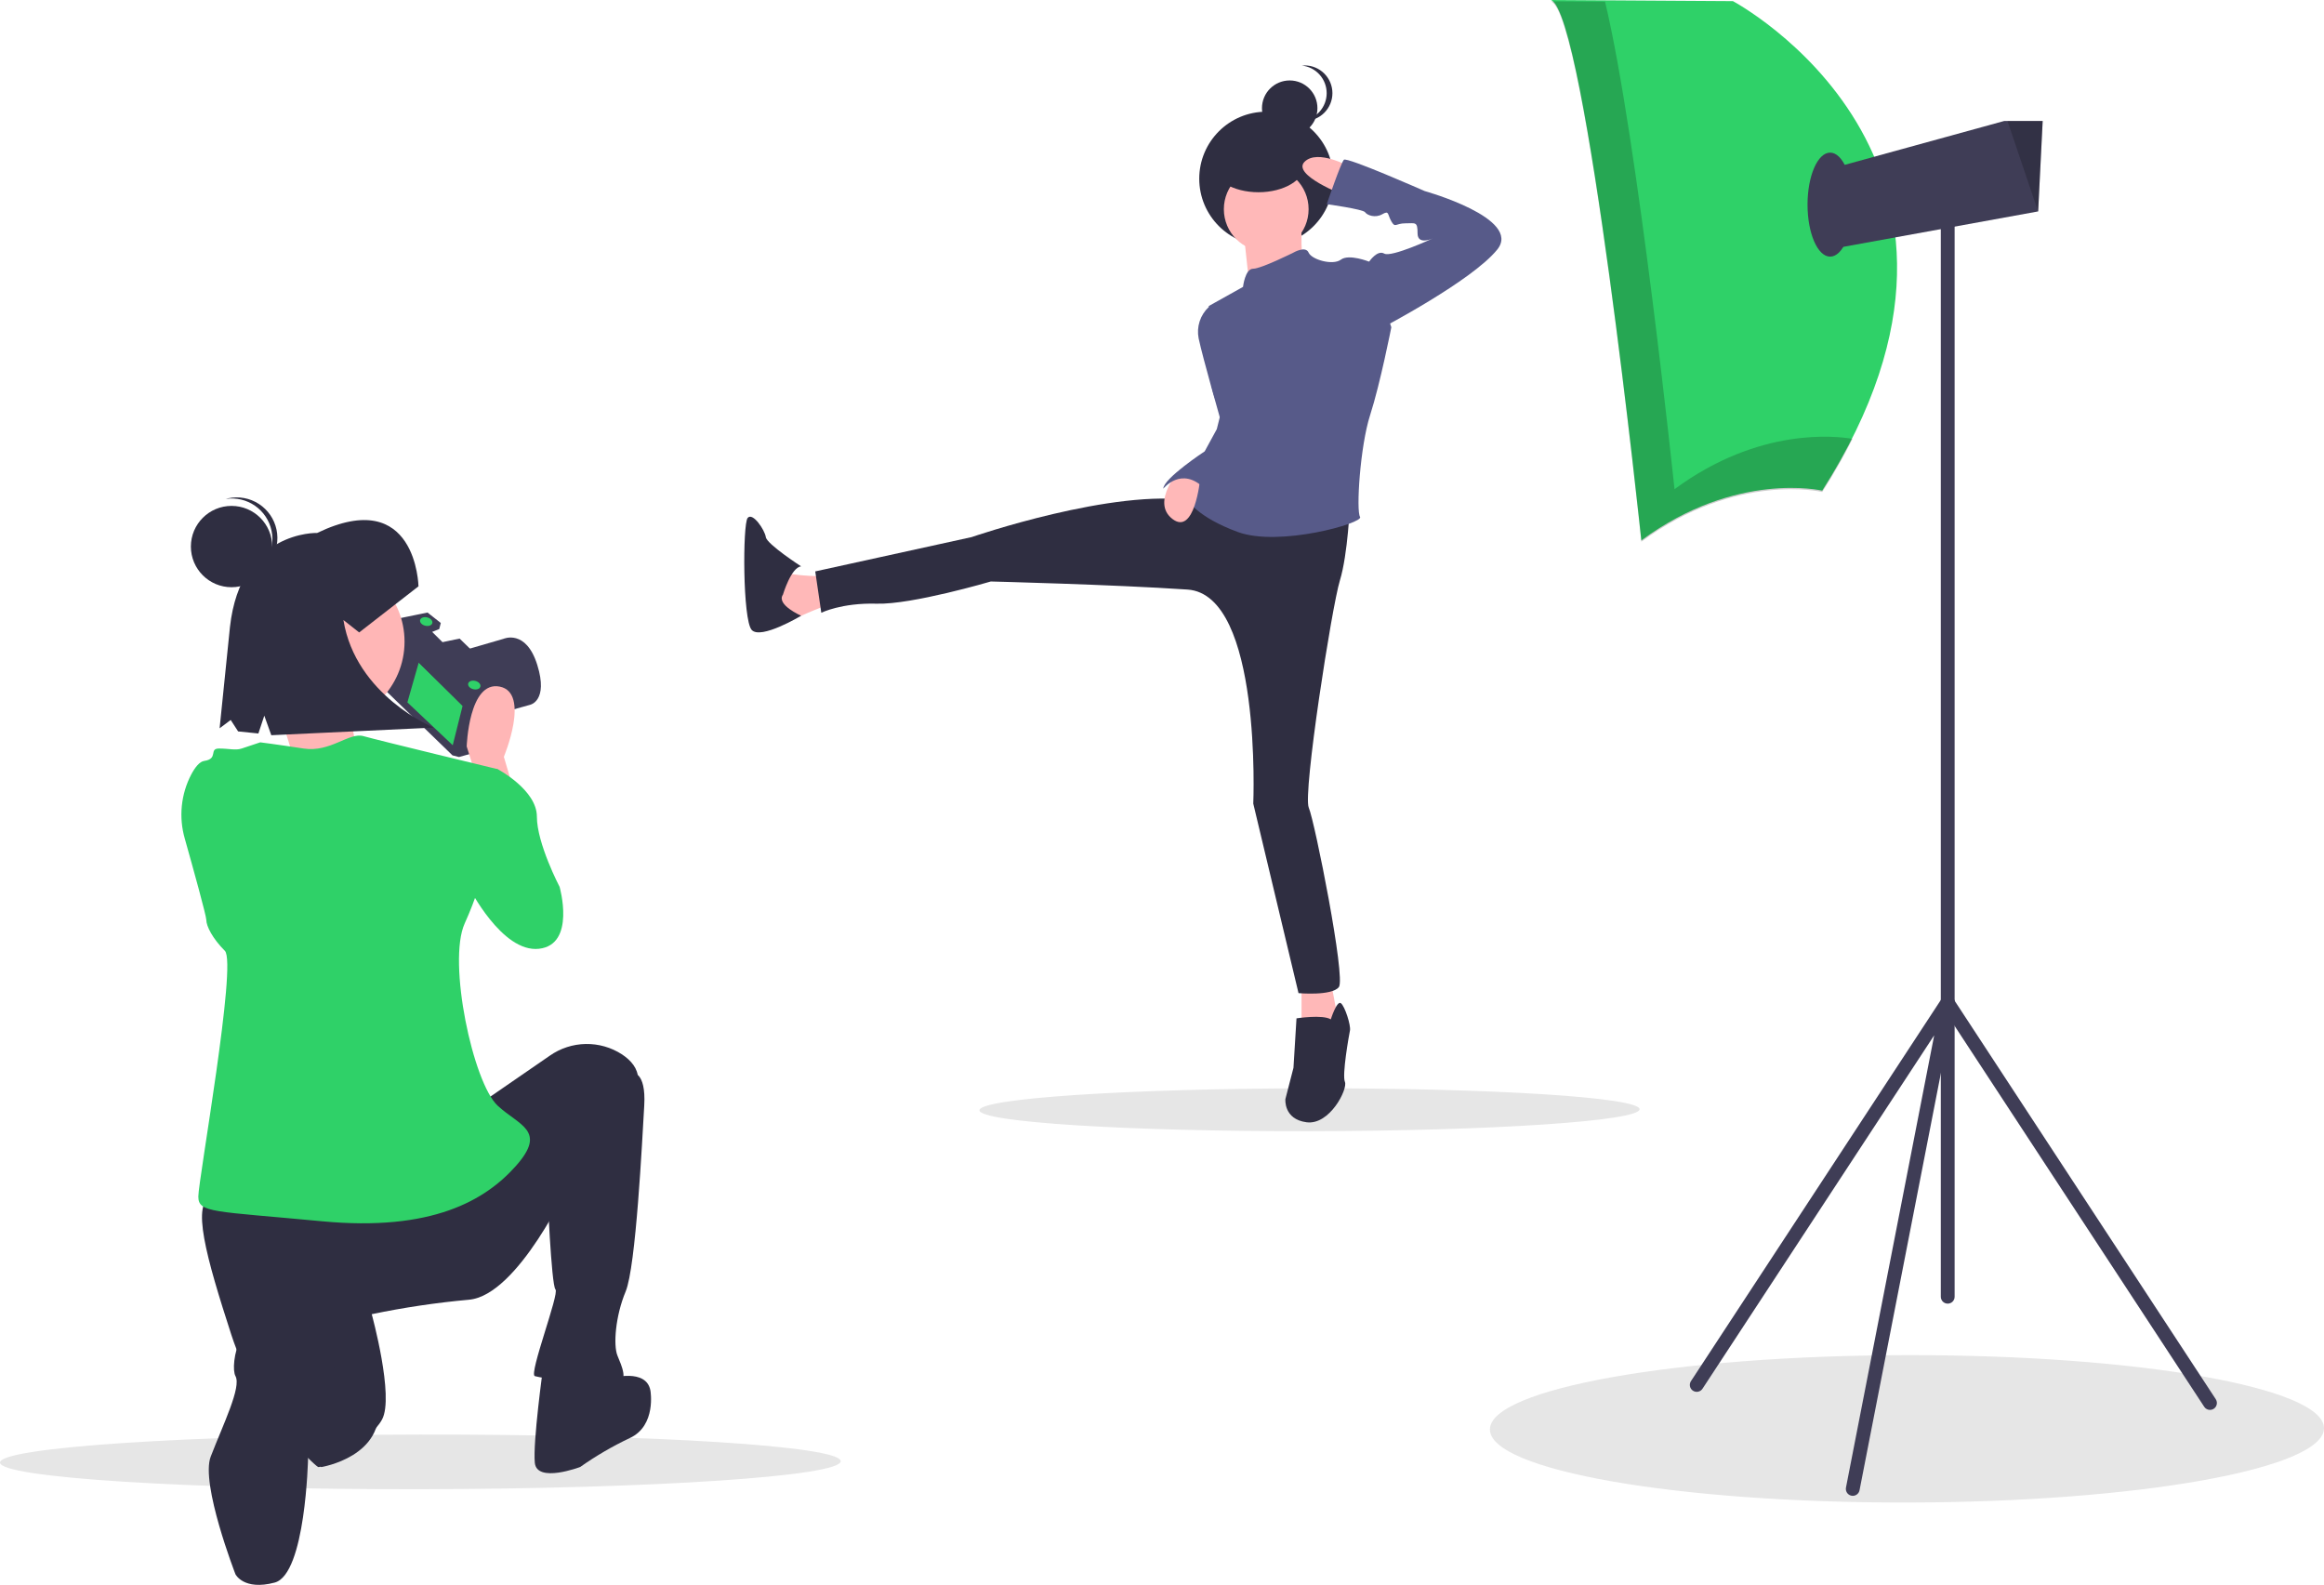 <svg width="500" height="341" viewBox="0 0 500 341" fill="none" xmlns="http://www.w3.org/2000/svg">
<g clip-path="url(#clip0_1287_3293)">
<path d="M90.447 320.388C140.395 320.308 180.881 317.611 180.876 314.365C180.871 311.119 140.376 308.553 90.428 308.633C40.481 308.713 -0.006 311.409 -0 314.655C0.005 317.902 40.5 320.468 90.447 320.388Z" fill="black" fill-opacity="0.1"/>
<path d="M281.749 243.37C320.967 243.307 352.757 241.19 352.753 238.641C352.749 236.092 320.952 234.077 281.734 234.14C242.515 234.203 210.726 236.32 210.73 238.869C210.734 241.418 242.53 243.433 281.749 243.37Z" fill="black" fill-opacity="0.1"/>
<path d="M410.3 323.258C459.854 323.179 500.014 316.015 500 307.258C499.986 298.502 459.803 291.467 410.249 291.547C360.695 291.626 320.535 298.79 320.549 307.547C320.563 316.303 360.746 323.338 410.3 323.258Z" fill="black" fill-opacity="0.1"/>
<path d="M103.857 154.469L114.041 151.634C114.041 151.634 118.029 150.838 115.592 143.047C113.155 135.257 108.321 137.438 108.321 137.438L99.287 140.062L95.721 141.163L100.739 148.204L101.16 152.896L103.857 154.469Z" fill="#3F3D56"/>
<path d="M84.18 133.886L80.985 146.649L97.356 162.514L98.763 162.867L102.518 161.812L105.713 149.051L102.477 145.647L105.785 144.78L98.725 137.927L95.041 138.7L92.087 135.766L94.081 134.969L94.269 134.219L91.853 132.317L84.18 133.886Z" fill="#3F3D56"/>
<path d="M99.518 151.887L97.403 160.332L87.647 151.108L90.09 142.545L99.518 151.887Z" fill="#2FD168"/>
<path d="M84.18 133.886L83.732 135.676L100.011 151.512L101.418 151.864L105.056 150.88L105.256 150.876L105.713 149.051L102.477 145.647L105.785 144.78L98.725 137.927L95.042 138.7L92.087 135.766L94.081 134.969L94.269 134.219L91.853 132.317L84.18 133.886Z" stroke="#3F3D56" stroke-miterlimit="10"/>
<path d="M93.014 134.053C93.137 133.561 92.649 133.015 91.923 132.833C91.198 132.651 90.51 132.903 90.386 133.396C90.263 133.888 90.751 134.434 91.477 134.616C92.202 134.798 92.891 134.546 93.014 134.053Z" fill="#2FD168"/>
<path d="M103.356 147.712C103.479 147.22 102.991 146.673 102.265 146.492C101.539 146.31 100.851 146.562 100.728 147.054C100.605 147.546 101.093 148.093 101.819 148.274C102.544 148.456 103.232 148.204 103.356 147.712Z" fill="#2FD168"/>
<path d="M110.624 170.367L108.403 162.817C108.403 162.817 114.177 149.048 107.515 147.716C100.852 146.383 100.408 160.596 100.408 160.596L103.073 169.035L110.624 170.367Z" fill="#FFB6B6"/>
<path d="M69.392 155.686C79.136 155.686 87.035 147.787 87.035 138.043C87.035 128.299 79.136 120.4 69.392 120.4C59.648 120.4 51.749 128.299 51.749 138.043C51.749 147.787 59.648 155.686 69.392 155.686Z" fill="#FFB6B6"/>
<path d="M75.1 150.497C75.1 150.497 76.138 163.47 78.732 164.508C81.327 165.545 55.535 172.81 55.535 172.81L63.319 163.989C63.319 163.989 60.051 150.497 56.419 147.384L75.1 150.497Z" fill="#FFB6B6"/>
<path d="M99.964 166.37L107.07 165.481C107.07 165.481 115.509 169.923 115.509 175.697C115.509 181.471 120.395 190.798 120.395 190.798C120.395 190.798 123.948 203.234 115.953 204.123C107.959 205.011 100.852 190.798 100.852 190.798L99.964 166.37Z" fill="#2FD168"/>
<path d="M103.961 236.99L118.287 227.121C120.553 225.531 123.242 224.655 126.01 224.605C128.777 224.555 131.496 225.333 133.818 226.84C135.792 228.156 137.272 229.883 137.272 232.104C137.272 238.766 122.615 254.312 122.615 254.312C122.615 254.312 111.512 278.74 100.852 279.628C93.84 280.264 86.87 281.302 79.977 282.737C79.977 282.737 84.863 300.503 82.198 305.389C79.533 310.274 69.317 316.048 68.429 315.604C67.541 315.16 55.105 303.612 49.775 287.179C44.445 270.745 40.892 258.309 45.778 257.421C50.663 256.532 103.961 236.99 103.961 236.99Z" fill="#2F2E41"/>
<path d="M135.94 230.772C135.94 230.772 139.049 230.327 138.605 237.878C138.16 245.429 136.828 272.522 134.607 277.852C132.386 283.181 131.942 289.399 132.831 291.62C133.719 293.841 135.495 297.394 132.386 297.838C129.277 298.282 116.397 296.506 115.065 296.062C113.732 295.618 120.394 278.296 119.506 277.407C118.618 276.519 117.729 255.644 117.729 255.644L135.94 230.772Z" fill="#2F2E41"/>
<path d="M131.498 296.506C131.498 296.506 139.049 294.285 139.937 299.171C139.937 299.171 141.27 306.721 135.496 309.386C131.769 311.147 128.203 313.228 124.836 315.604C124.836 315.604 115.509 319.158 115.065 314.716C114.62 310.275 116.841 294.285 116.841 294.285L131.498 296.506Z" fill="#2F2E41"/>
<path d="M81.309 301.836L67.096 290.288C67.096 290.288 69.761 304.5 66.208 307.165L64.585 311.91L69.13 315.628C69.13 315.628 83.086 313.383 81.309 301.836Z" fill="#2F2E41"/>
<path d="M61.323 282.293C61.323 282.293 70.65 284.958 69.317 294.285C67.985 303.612 66.277 313.746 66.277 313.746C66.277 313.746 65.764 338.7 59.102 340.477C52.44 342.253 50.663 338.7 50.663 338.7C50.663 338.7 43.09 319.2 45.333 313.384C48.049 306.343 51.962 298.438 50.663 296.062C49.386 293.723 51.551 280.961 61.323 282.293Z" fill="#2F2E41"/>
<path d="M55.993 159.707C55.993 159.707 59.546 160.152 65.32 161.04C71.094 161.928 75.092 157.487 78.201 158.375C81.31 159.263 107.071 165.481 107.071 165.481L104.842 182.564C104.112 188.163 102.298 193.524 99.975 198.671C96.228 206.969 101.779 232.964 107.071 237.878C111.673 242.152 117.73 243.208 111.068 250.758C104.406 258.309 92.858 264.971 69.318 262.75C45.778 260.53 42.669 260.974 42.669 257.421C42.669 253.867 51.046 207.232 48.381 204.567C45.716 201.902 44.384 199.237 44.384 197.904C44.384 197.014 41.605 186.994 39.763 180.448C38.425 175.827 38.923 170.868 41.153 166.606C41.987 165.046 42.94 163.848 43.94 163.705C47.049 163.261 44.889 161.04 47.11 161.04C49.331 161.04 50.663 161.484 51.996 161.04L55.993 159.707Z" fill="#2FD168"/>
<path d="M90.035 126.143C90.035 126.143 89.633 104.341 68.233 114.661C68.233 114.661 51.778 114.081 49.475 134.896L47.249 156.687L49.634 154.894L51.232 157.358L55.59 157.804L56.863 153.97L58.371 158.176L93.29 156.539C93.29 156.539 76.534 149.693 73.884 133.393L77.276 136.063L90.035 126.143Z" fill="#2F2E41"/>
<path d="M49.815 126.334C54.646 126.334 58.562 122.418 58.562 117.587C58.562 112.757 54.646 108.841 49.815 108.841C44.984 108.841 41.068 112.757 41.068 117.587C41.068 122.418 44.984 126.334 49.815 126.334Z" fill="#2F2E41"/>
<path d="M58.419 114.156C57.954 111.981 56.677 110.066 54.849 108.8C53.02 107.534 50.778 107.013 48.579 107.342C48.754 107.293 48.928 107.239 49.108 107.201C50.231 106.961 51.391 106.945 52.52 107.153C53.65 107.361 54.727 107.79 55.691 108.414C56.655 109.039 57.487 109.847 58.138 110.793C58.79 111.739 59.249 112.804 59.489 113.928C59.728 115.051 59.745 116.21 59.537 117.34C59.328 118.47 58.9 119.547 58.275 120.511C57.651 121.475 56.842 122.306 55.896 122.958C54.95 123.609 53.885 124.068 52.762 124.308C52.581 124.347 52.401 124.368 52.221 124.395C54.363 123.797 56.197 122.406 57.348 120.503C58.5 118.601 58.883 116.331 58.419 114.156Z" fill="#2F2E41"/>
<path d="M272.43 52.866C280.393 52.866 286.848 46.411 286.848 38.449C286.848 30.486 280.393 24.031 272.43 24.031C264.468 24.031 258.013 30.486 258.013 38.449C258.013 46.411 264.468 52.866 272.43 52.866Z" fill="#2F2E41"/>
<path d="M280.021 48.047C280.021 48.047 279.804 56.946 280.672 57.163C281.541 57.38 268.734 60.853 268.734 60.853L267.432 48.698L280.021 48.047Z" fill="#FFB8B8"/>
<path d="M178.871 124.018C178.871 124.018 169.32 124.018 169.103 122.933C168.886 121.847 166.933 131.832 166.933 131.832L170.84 133.134C170.84 133.134 178.22 129.878 178.871 129.878C179.522 129.878 178.871 124.018 178.871 124.018Z" fill="#FFB8B8"/>
<path d="M168.452 127.925C168.452 127.925 170.189 122.064 172.359 121.847C172.359 121.847 164.979 117.072 164.762 115.552C164.545 114.033 161.94 110.126 160.855 111.428C159.77 112.731 159.77 133.351 161.723 135.522C163.677 137.693 172.359 132.471 172.359 132.471C172.359 132.471 166.933 130.095 168.452 127.925Z" fill="#2F2E41"/>
<path d="M286.316 211.059L288.052 220.393L280.021 221.695V211.059H286.316Z" fill="#FFB8B8"/>
<path d="M286.316 219.307C286.316 219.307 287.619 215.183 288.487 215.834C289.355 216.486 290.658 220.61 290.44 221.695C290.223 222.78 288.704 231.246 289.355 232.765C290.006 234.284 286.099 242.099 281.107 241.447C276.114 240.796 276.549 236.455 276.549 236.455L278.285 229.726L278.936 219.09C278.936 219.09 284.58 218.222 286.316 219.307Z" fill="#2F2E41"/>
<path d="M277.474 29.24C280.769 29.24 283.44 26.569 283.44 23.274C283.44 19.979 280.769 17.308 277.474 17.308C274.179 17.308 271.508 19.979 271.508 23.274C271.508 26.569 274.179 29.24 277.474 29.24Z" fill="#2F2E41"/>
<path d="M285.428 20.043C285.428 18.568 284.882 17.146 283.895 16.05C282.908 14.954 281.551 14.263 280.084 14.109C280.29 14.088 280.498 14.077 280.705 14.077C282.287 14.078 283.803 14.707 284.92 15.826C286.038 16.945 286.666 18.462 286.666 20.043C286.666 21.624 286.038 23.141 284.92 24.259C283.803 25.378 282.287 26.007 280.705 26.009C280.498 26.009 280.29 25.998 280.084 25.976C281.551 25.823 282.908 25.131 283.895 24.035C284.882 22.94 285.428 21.517 285.428 20.043Z" fill="#2F2E41"/>
<path d="M272.424 54.124C277.459 54.124 281.541 50.043 281.541 45.008C281.541 39.973 277.459 35.891 272.424 35.891C267.389 35.891 263.308 39.973 263.308 45.008C263.308 50.043 267.389 54.124 272.424 54.124Z" fill="#FFB8B8"/>
<path d="M290.44 108.389C290.44 108.389 290.006 119.242 288.27 124.886C286.533 130.53 280.273 170.722 281.575 173.76C282.878 176.799 289.572 210.408 288.053 212.361C286.533 214.315 279.37 213.664 279.37 213.664L269.637 172.892C269.637 172.892 271.556 127.925 255.494 126.84C239.431 125.754 213.167 125.103 213.167 125.103C213.167 125.103 196.236 130.095 188.639 129.878C181.042 129.661 176.701 131.832 176.701 131.832L175.398 122.933L209.043 115.552C209.043 115.552 239.865 104.917 256.796 107.738C273.727 110.56 290.44 108.389 290.44 108.389Z" fill="#2F2E41"/>
<path d="M278.284 54.342C278.284 54.342 280.889 52.822 281.54 54.342C282.192 55.861 286.75 57.163 288.486 55.861C290.223 54.559 294.564 56.295 294.564 56.295L299.339 70.404C299.339 70.404 296.952 82.559 294.781 89.288C292.61 96.017 291.742 109.909 292.61 111.211C293.479 112.514 275.246 117.723 266.346 114.467C257.447 111.211 255.493 107.521 255.493 107.521C255.493 107.521 265.261 93.629 262.005 87.118C258.749 80.606 261.354 73.226 261.354 73.226L260.051 65.846L267.431 61.722C267.431 61.722 267.866 57.815 269.602 57.815C271.339 57.815 278.284 54.342 278.284 54.342Z" fill="#575A89"/>
<path d="M263.307 66.063H260.051C259.148 66.908 258.475 67.969 258.095 69.146C257.715 70.323 257.641 71.578 257.881 72.792C258.749 76.916 262.665 90.588 262.665 90.588L265.912 82.125L263.307 66.063Z" fill="#575A89"/>
<path d="M253.958 100.921C253.958 100.921 247.462 107.955 252.237 111.645C257.012 115.335 258.189 103.18 258.189 103.18L253.958 100.921Z" fill="#FFB8B8"/>
<path d="M263.308 86.249L261.788 92.327L259.184 97.103C259.184 97.103 250.284 102.963 250.284 105.134C250.284 105.134 254.191 100.141 259.184 105.134L263.633 94.389L263.308 86.249Z" fill="#575A89"/>
<path d="M270.753 41.358C276.244 41.358 280.696 38.687 280.696 35.392C280.696 32.097 276.244 29.426 270.753 29.426C265.261 29.426 260.81 32.097 260.81 35.392C260.81 38.687 265.261 41.358 270.753 41.358Z" fill="#2F2E41"/>
<path d="M290.44 35.891C290.44 35.891 283.494 31.984 280.673 34.806C277.851 37.628 289.138 41.969 289.138 41.969L290.44 35.891Z" fill="#FFB8B8"/>
<path d="M293.044 57.38L294.564 56.295C294.564 56.295 296.3 53.69 297.82 54.559C299.339 55.427 308.239 51.303 308.239 51.303C308.239 51.303 304.983 52.822 304.983 50.217C304.983 47.613 304.549 48.047 302.378 48.047C300.207 48.047 300.207 49.132 299.339 47.613C298.471 46.093 298.905 45.225 297.386 46.093C295.866 46.962 294.13 46.31 293.696 45.659C293.261 45.008 285.447 43.923 285.447 43.923C285.447 43.923 288.486 35.023 289.137 34.372C289.788 33.721 306.502 41.101 306.502 41.101C306.502 41.101 327.557 46.962 322.13 53.69C316.704 60.419 297.169 70.621 297.169 70.621L293.044 57.38Z" fill="#575A89"/>
<path d="M333.672 0L372.831 0.243C372.831 0.243 437.286 34.538 392.046 105.56C392.046 105.56 373.561 101.182 353.13 116.262C353.13 116.262 341.212 2.675 333.672 0Z" fill="#2FD168"/>
<path opacity="0.2" d="M345.321 0.356C352.336 29.661 360.267 105.245 360.267 105.245C378.521 91.772 395.209 93.83 398.562 94.421C396.584 98.336 394.41 102.149 392.046 105.843C392.046 105.843 373.561 101.465 353.13 116.545C353.13 116.545 341.212 2.959 333.672 0.283L345.321 0.356Z" fill="black"/>
<path d="M392.289 36.727L395.694 53.267L438.488 45.488L438.502 45.483L439.475 26.025H431.205L392.289 36.727Z" fill="#3F3D56"/>
<path opacity="0.2" d="M431.896 26.025L438.487 45.488L438.501 45.483L439.474 26.025H431.896Z" fill="black"/>
<path d="M393.748 55.212C396.435 55.212 398.613 50.203 398.613 44.024C398.613 37.845 396.435 32.835 393.748 32.835C391.062 32.835 388.884 37.845 388.884 44.024C388.884 50.203 391.062 55.212 393.748 55.212Z" fill="#3F3D56"/>
<path d="M419.044 280.467C418.848 280.467 418.655 280.429 418.475 280.354C418.294 280.279 418.13 280.17 417.992 280.032C417.854 279.894 417.745 279.73 417.67 279.549C417.595 279.369 417.557 279.176 417.557 278.98V44.024C417.557 43.63 417.713 43.252 417.992 42.973C418.271 42.694 418.649 42.537 419.044 42.537C419.438 42.537 419.816 42.694 420.095 42.973C420.374 43.252 420.53 43.63 420.53 44.024V278.98C420.53 279.175 420.492 279.369 420.417 279.549C420.343 279.73 420.233 279.893 420.095 280.032C419.957 280.17 419.793 280.279 419.613 280.354C419.432 280.429 419.239 280.467 419.044 280.467H419.044Z" fill="#3F3D56"/>
<path d="M398.615 321.816C398.395 321.816 398.178 321.768 397.98 321.675C397.781 321.581 397.606 321.445 397.466 321.275C397.326 321.106 397.226 320.908 397.172 320.695C397.118 320.482 397.112 320.26 397.154 320.044L416.134 222.74L366.291 298.767C366.185 298.931 366.046 299.072 365.885 299.182C365.723 299.292 365.542 299.37 365.35 299.41C365.159 299.45 364.962 299.451 364.77 299.415C364.578 299.379 364.395 299.305 364.231 299.198C364.068 299.09 363.927 298.952 363.817 298.79C363.707 298.629 363.63 298.447 363.59 298.255C363.551 298.064 363.549 297.867 363.586 297.675C363.623 297.483 363.697 297.3 363.804 297.137V297.137L417.8 214.775C417.989 214.486 418.273 214.273 418.602 214.171C418.931 214.068 419.285 214.083 419.604 214.213C419.924 214.343 420.188 214.58 420.352 214.883C420.516 215.186 420.569 215.536 420.504 215.875L400.073 320.614C400.007 320.952 399.825 321.257 399.559 321.476C399.293 321.695 398.96 321.815 398.615 321.816V321.816Z" fill="#3F3D56"/>
<path d="M475.473 303.33C475.226 303.331 474.983 303.269 474.766 303.152C474.549 303.035 474.364 302.865 474.229 302.658L417.8 216.556C417.693 216.393 417.619 216.21 417.582 216.018C417.545 215.826 417.547 215.629 417.587 215.438C417.626 215.246 417.703 215.065 417.813 214.903C417.923 214.741 418.064 214.603 418.228 214.496C418.391 214.389 418.574 214.315 418.766 214.279C418.958 214.242 419.155 214.244 419.347 214.284C419.538 214.324 419.72 214.402 419.881 214.512C420.042 214.622 420.18 214.763 420.287 214.927V214.927L476.716 301.028C476.863 301.253 476.946 301.512 476.958 301.78C476.969 302.048 476.908 302.314 476.78 302.549C476.653 302.785 476.465 302.982 476.234 303.12C476.004 303.257 475.741 303.33 475.473 303.33V303.33Z" fill="#3F3D56"/>
</g>
<defs>
<clipPath id="clip0_1287_3293">
<rect width="500" height="340.974" fill="white"/>
</clipPath>
</defs>
</svg>

